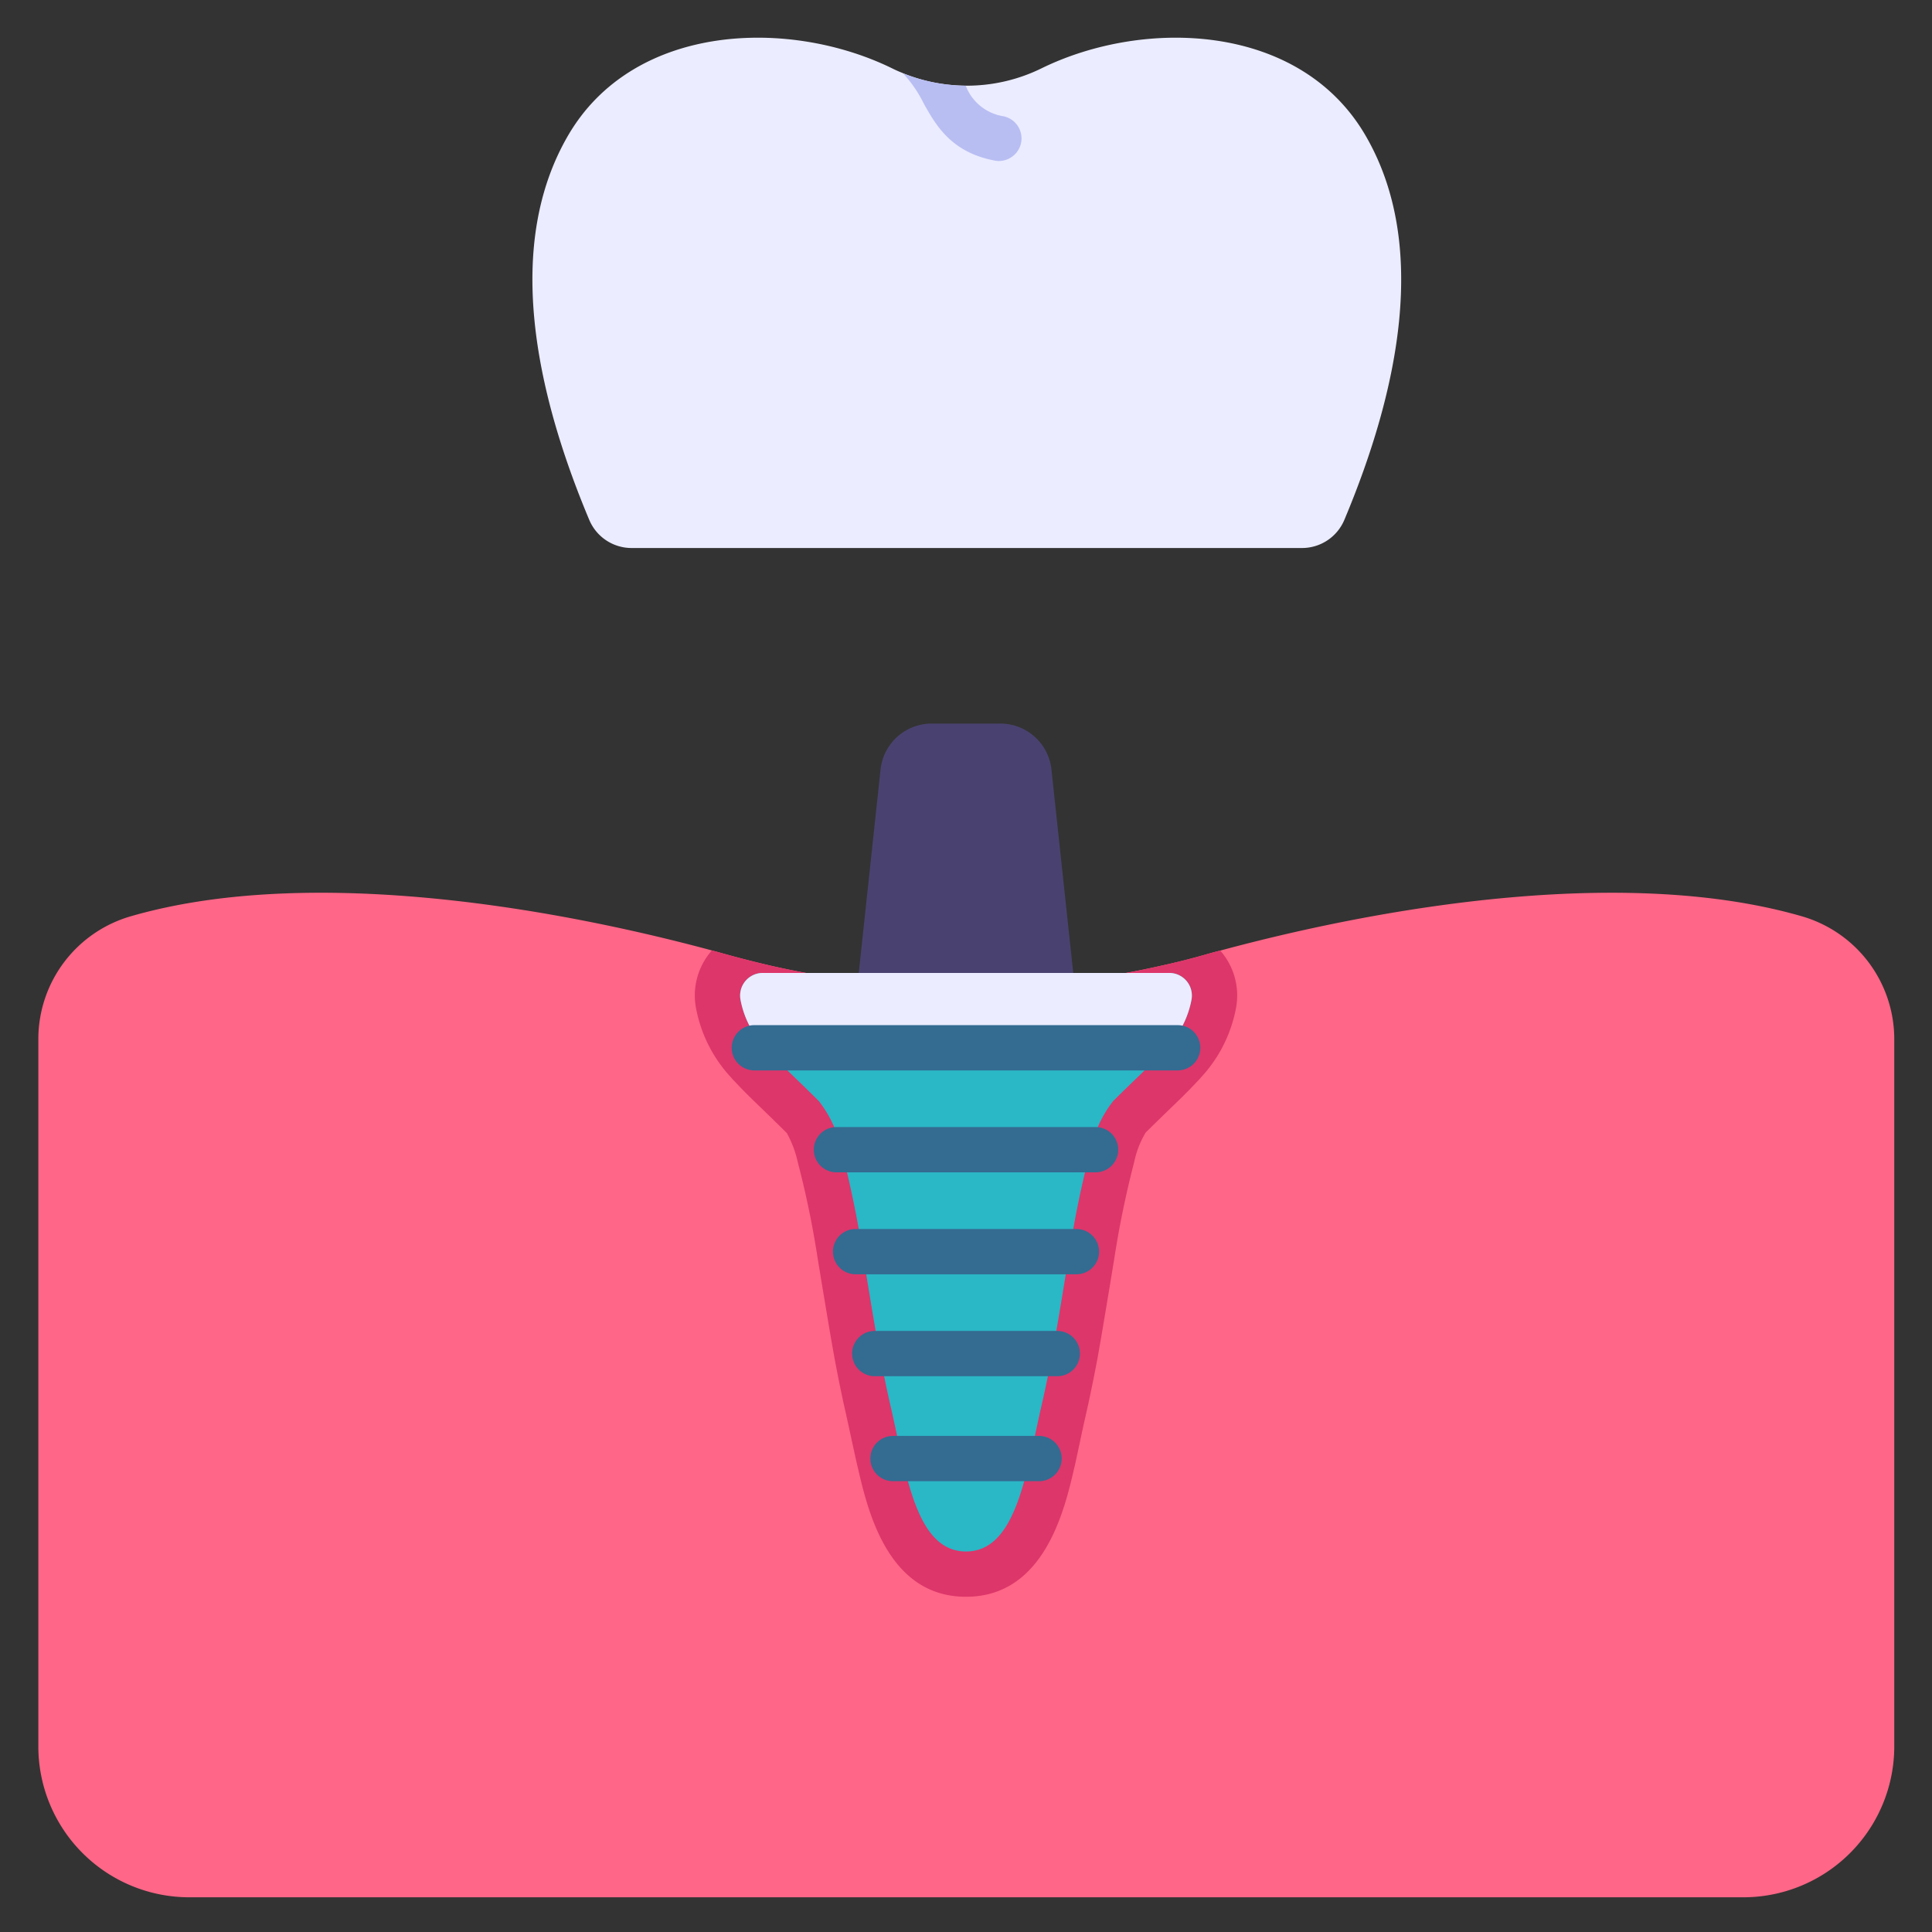 <svg xmlns="http://www.w3.org/2000/svg" height="512" viewBox="0 0 128 128" width="512"><rect x="0" y="0" width="128" height="128" fill="#333333" stroke="none"/><g id="Flat"><path d="m125.5 68.82v46.88a10 10 0 0 1 -10 10h-102.96a10 10 0 0 1 -10-10v-46.88a8.476 8.476 0 0 1 6.18-8.13c11.09-3.19 26.49-.94 38.45 2.28.37.1.73.2 1.09.3q1.425.39 2.85.72a58.412 58.412 0 0 0 25.78 0q1.455-.315 2.88-.72c.35-.1.71-.2 1.07-.29 11.97-3.23 27.37-5.48 38.48-2.29a8.476 8.476 0 0 1 6.18 8.13z" fill="#ff6687"></path><path d="m71.161 64.982h-14.322l1.5-14a3.407 3.407 0 0 1 3.387-3.043h4.548a3.407 3.407 0 0 1 3.387 3.043z" fill="#494270"></path><path d="m81.89 66.78a9.256 9.256 0 0 1 -2.32 4.6 3.321 3.321 0 0 1 -.26.28c-.56.61-1.18 1.21-1.91 1.91-.46.45-.97.94-1.5 1.47a6.285 6.285 0 0 0 -.76 1.96 64.5 64.5 0 0 0 -1.32 6.41l-.29 1.77c-.27 1.61-.54 3.27-.83 4.88-.22 1.16-.47 2.4-.74 3.59-.15.66-.3 1.34-.44 2.02-.12.54-.23 1.09-.36 1.64-.64 2.75-1.98 8.48-7.16 8.48s-6.51-5.73-7.15-8.48c-.15-.62-.28-1.25-.42-1.88-.13-.6-.26-1.2-.39-1.79-.27-1.18-.52-2.42-.74-3.6-.29-1.59-.56-3.25-.83-4.86l-.29-1.76a62.836 62.836 0 0 0 -1.33-6.44 7.106 7.106 0 0 0 -.72-1.91c-.56-.56-1.07-1.05-1.53-1.5-.73-.7-1.35-1.3-1.91-1.91a3.321 3.321 0 0 1 -.26-.28 9.256 9.256 0 0 1 -2.32-4.6 4.5 4.5 0 0 1 .96-3.7.524.524 0 0 1 .1-.11c.37.1.73.2 1.09.3q1.425.39 2.85.72a58.412 58.412 0 0 0 25.78 0q1.455-.315 2.88-.72c.35-.1.71-.2 1.07-.29.03.03.06.07.09.1a4.5 4.5 0 0 1 .96 3.7z" fill="#dd366a"></path><path d="m78.94 66.23a6.28 6.28 0 0 1 -1.64 3.19c-.05.06-.1.11-.16.17-.84.92-1.96 1.93-3.39 3.36a7.791 7.791 0 0 0 -1.49 3.22 66.252 66.252 0 0 0 -1.4 6.75c-.36 2.16-.72 4.44-1.11 6.58-.23 1.21-.46 2.38-.71 3.47-.28 1.2-.53 2.46-.8 3.66-.77 3.3-1.76 6.16-4.24 6.16s-3.46-2.86-4.23-6.16c-.28-1.2-.53-2.46-.81-3.66-.25-1.09-.48-2.26-.71-3.47-.39-2.14-.75-4.42-1.11-6.58a66.252 66.252 0 0 0 -1.4-6.75 7.791 7.791 0 0 0 -1.49-3.22c-1.43-1.43-2.55-2.44-3.39-3.36-.06-.06-.11-.11-.16-.17a6.28 6.28 0 0 1 -1.64-3.19 1.5 1.5 0 0 1 1.46-1.77h26.96a1.5 1.5 0 0 1 1.46 1.77z" fill="#2ab7c6"></path><path d="m78.94 66.23a6.28 6.28 0 0 1 -1.64 3.19h-26.6a6.28 6.28 0 0 1 -1.64-3.19 1.5 1.5 0 0 1 1.46-1.77h26.96a1.5 1.5 0 0 1 1.46 1.77z" fill="#ebecff"></path><path d="m89.073 34.427a3.041 3.041 0 0 1 -2.82 1.88h-44.4a3.041 3.041 0 0 1 -2.82-1.88c-3.61-8.6-5.6-18.24-1.39-25.46 4.35-7.46 14.66-7.78 21.48-4.43.22.11.45.21.68.3.01 0 .01 0 .01.01a11.314 11.314 0 0 0 4.17.83 11.222 11.222 0 0 0 5-1.14c6.82-3.35 17.13-3.03 21.48 4.43 4.21 7.22 2.22 16.86-1.39 25.46z" fill="#ebecff"></path><path d="m67.653 9.447a1.508 1.508 0 0 1 -1.48 1.22 1.407 1.407 0 0 1 -.28-.03c-2.89-.55-3.9-2.36-4.71-3.81a8.044 8.044 0 0 0 -1.37-1.98 11.314 11.314 0 0 0 4.17.83 3.193 3.193 0 0 0 2.47 2.02 1.5 1.5 0 0 1 1.2 1.75z" fill="#b8bef2"></path><g fill="#346b91"><path d="m72.585 77.671h-17.168a1.5 1.5 0 0 1 0-3h17.168a1.5 1.5 0 0 1 0 3z"></path><path d="m78.024 70.918h-28.046a1.5 1.5 0 0 1 0-3h28.046a1.5 1.5 0 0 1 0 3z"></path><path d="m71.316 84.425h-14.63a1.5 1.5 0 1 1 0-3h14.63a1.5 1.5 0 0 1 0 3z"></path><path d="m70.048 91.178h-12.093a1.5 1.5 0 1 1 0-3h12.093a1.5 1.5 0 0 1 0 3z"></path><path d="m68.839 98.133h-9.675a1.5 1.5 0 0 1 0-3h9.675a1.5 1.5 0 0 1 0 3z"></path></g></g></svg>